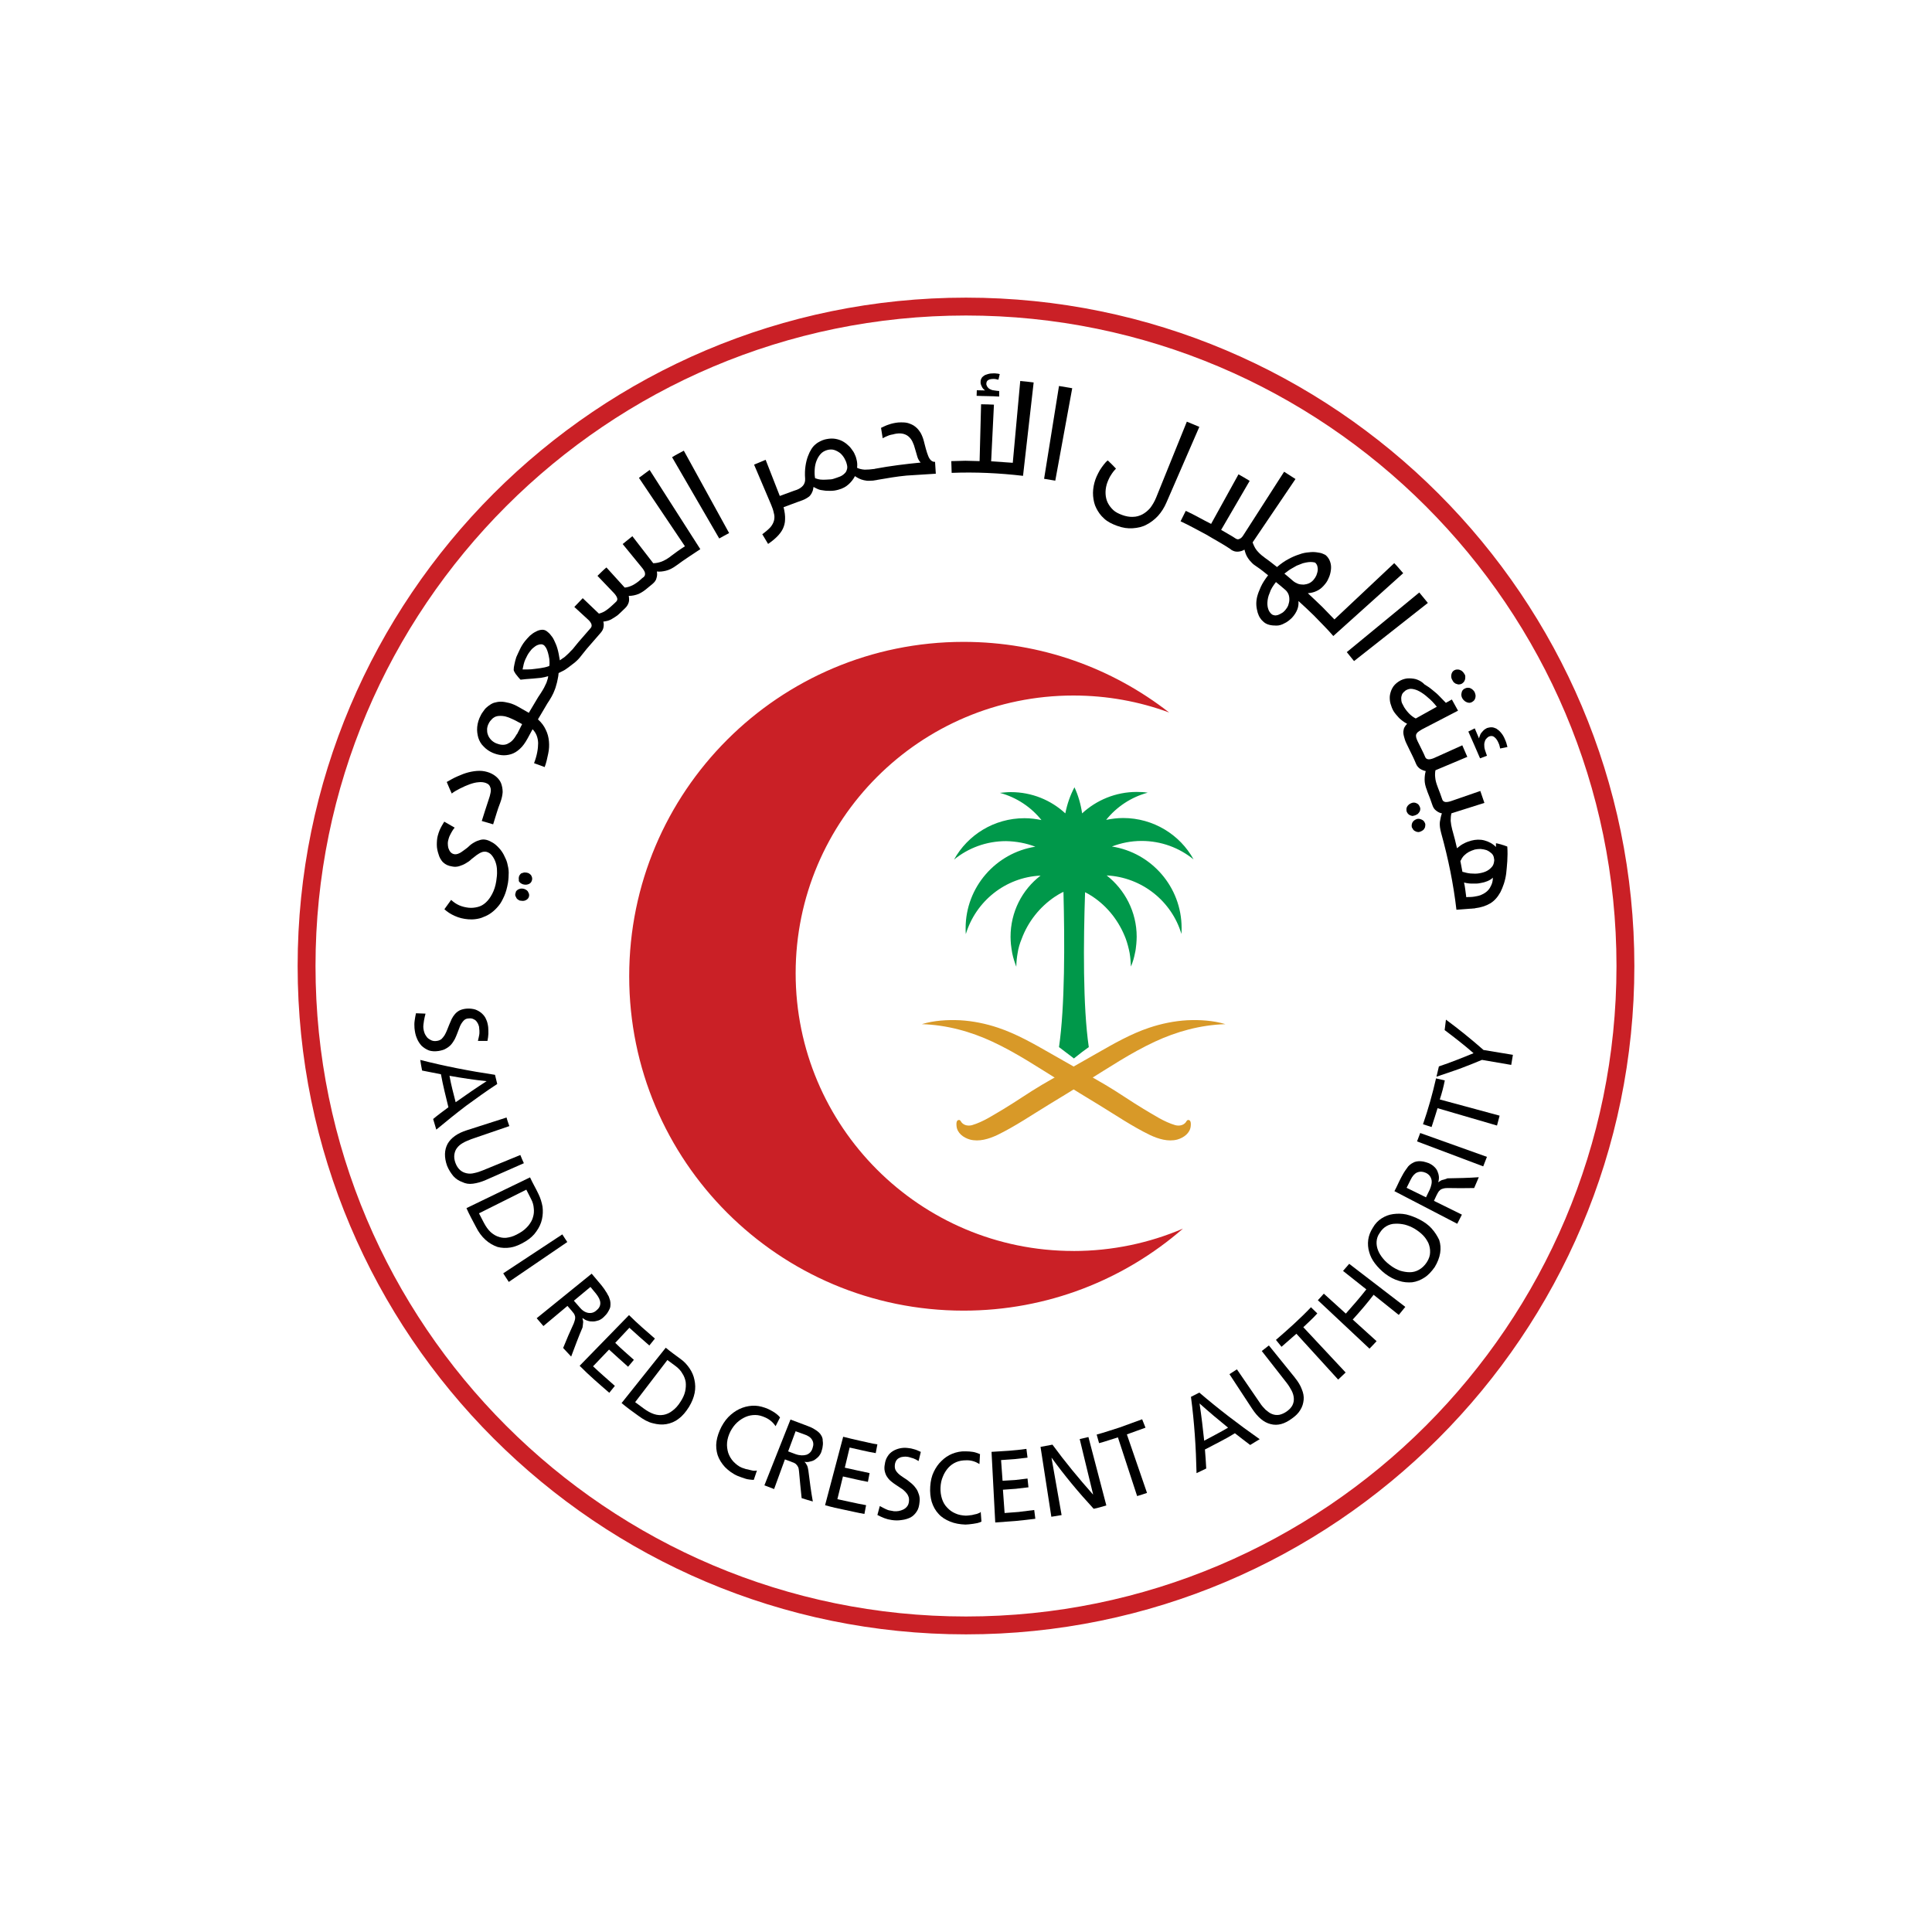 <svg xmlns="http://www.w3.org/2000/svg" id="Layer_1" viewBox="0 0 520 520"><defs><style>      .cls-1 {        fill: #00984a;      }      .cls-2 {        fill: #d89928;      }      .cls-3 {        fill: #ca2026;      }    </style></defs><path class="cls-3" d="M260,439.89c-99.23,0-179.89-80.67-179.89-179.89s80.67-179.89,179.89-179.89,179.89,80.67,179.89,179.89-80.67,179.89-179.89,179.89ZM260,84.92c-96.57,0-175.08,78.51-175.08,175.08s78.51,175.08,175.08,175.08,175.08-78.51,175.08-175.08-78.51-175.08-175.08-175.08Z"></path><g><g><path class="cls-1" d="M278.66,227.89c-10.58,1.66-18.76,10.84-18.76,21.92,0,.55,0,1.1.05,1.61,2.66-8.78,10.58-15.3,20.12-15.75-4.97,3.81-8.08,9.78-8.08,16.5,0,.65.05,1.3.1,1.96.1.8.2,1.61.35,2.41.25,1.25.65,2.46,1.1,3.66,0-1.25.15-2.51.35-3.66.2-1.35.6-2.66,1.1-3.86,1.71-4.62,4.87-8.58,8.88-11.29.75-.5,1.5-.95,2.36-1.35.35,13.44.4,30.85-1.2,41.79,1.15.9,2.36,1.76,3.51,2.66.2.15.3.25.5.4.2-.15.3-.25.5-.4,1.1-.9,2.31-1.81,3.51-2.66-1.61-10.99-1.45-28.29-1-41.69.7.35,1.4.75,2.06,1.2,4.06,2.71,7.12,6.67,8.88,11.29.45,1.25.8,2.56,1.05,3.86.2,1.2.3,2.41.35,3.66.5-1.15.85-2.36,1.1-3.66.2-.8.25-1.56.35-2.41.05-.65.1-1.25.1-1.96,0-6.72-3.21-12.69-8.08-16.5,9.53.5,17.51,6.97,20.12,15.75.05-.55.05-1.1.05-1.61,0-11.04-8.13-20.27-18.76-21.92,2.46-.95,5.17-1.5,7.98-1.5,5.32,0,10.18,1.86,14,4.97-3.66-6.67-10.84-11.14-18.96-11.14-1.56,0-3.06.2-4.57.5,2.81-3.51,6.72-6.12,11.19-7.32-.95-.15-1.96-.2-2.96-.2-5.67,0-10.84,2.21-14.7,5.77-.35-2.46-1.05-4.87-2.06-7.02-1.15,2.16-1.96,4.51-2.46,7.02-3.86-3.56-8.98-5.72-14.65-5.72-1,0-1.96.1-2.96.2,4.46,1.2,8.38,3.81,11.19,7.32-1.5-.3-2.96-.5-4.57-.5-8.18,0-15.3,4.51-18.96,11.14,3.81-3.11,8.68-4.97,14-4.97,2.71.05,5.42.55,7.88,1.5Z"></path><path class="cls-2" d="M319.55,274.6c-3.46.2-6.92.9-10.23,2.01-4.97,1.66-9.58,4.31-14.15,6.92-4.92,2.81-9.83,5.57-14.7,8.43-3.51,2.06-6.82,4.41-10.33,6.52-2.76,1.61-5.47,3.46-8.53,4.36-1,.25-2.11.1-2.81-.75-.2-.25-.3-.65-.7-.65-.75,0-.7,1.1-.65,1.61.15,1.91,1.86,3.16,3.61,3.66,2.46.65,5.07-.15,7.32-1.2,4.87-2.36,9.33-5.42,13.95-8.23,3.36-2.01,6.72-4.11,10.03-6.17,6.07-3.76,11.99-7.73,18.46-10.74,5.82-2.71,12.24-4.51,19.01-4.72-3.36-1-6.87-1.2-10.28-1.05Z"></path><path class="cls-2" d="M258.39,274.6c3.46.2,6.92.9,10.23,2.01,4.97,1.66,9.58,4.31,14.15,6.92,4.92,2.81,9.83,5.57,14.7,8.43,3.51,2.06,6.82,4.41,10.33,6.52,2.76,1.61,5.47,3.46,8.53,4.36,1,.25,2.11.1,2.81-.75.2-.25.3-.65.7-.65.75,0,.7,1.1.65,1.61-.15,1.91-1.86,3.16-3.61,3.66-2.46.65-5.07-.15-7.32-1.2-4.87-2.36-9.33-5.42-13.95-8.23-3.36-2.01-6.72-4.11-10.03-6.17-6.07-3.76-11.99-7.73-18.46-10.74-5.82-2.71-12.24-4.51-19.01-4.72,3.31-1,6.82-1.2,10.28-1.05Z"></path></g><path class="cls-3" d="M288.9,336.7c-41.29,0-74.75-33.51-74.75-74.75s33.51-74.75,74.75-74.75c9.08,0,17.76,1.61,25.78,4.57-15.25-11.89-34.46-19.01-55.33-19.01-49.71,0-90,40.28-90,90s40.28,90,90,90c22.57,0,43.24-8.33,59.04-22.07-9.03,3.86-19.01,6.02-29.5,6.02Z"></path></g><g><path d="M119.29,232.11c.6.6,1.4.95,2.41,1.1.65.15,1.35.1,1.96-.1.6-.2,1.15-.4,1.71-.75.55-.3,1.05-.65,1.5-1.1.5-.4.95-.75,1.4-1.1.45-.3.9-.6,1.3-.75.45-.2.85-.2,1.3-.15.6.15,1.1.45,1.5.95s.75,1.1,1,1.81.4,1.5.4,2.36c.05.9-.05,1.81-.2,2.76-.2,1.35-.6,2.51-1.1,3.46s-1.05,1.71-1.71,2.31c-.65.6-1.35,1-2.16,1.2s-1.61.3-2.51.2c-.85-.1-1.71-.3-2.51-.65-.8-.35-1.5-.85-2.16-1.45l-1.81,2.51c.75.7,1.66,1.3,2.81,1.81,1.1.5,2.31.8,3.61.9.65.05,1.3.05,2.01-.05s1.45-.25,2.16-.6c.7-.25,1.45-.65,2.11-1.15s1.3-1.1,1.91-1.86c.6-.7,1.05-1.61,1.5-2.61s.75-2.16,1-3.51c.15-1,.2-1.96.2-2.81s-.2-1.76-.4-2.56c-.2-.8-.6-1.5-.95-2.26-.35-.65-.8-1.3-1.3-1.81-.5-.55-1-1-1.56-1.35-.6-.35-1.15-.65-1.76-.8-.6-.15-1.1-.15-1.66,0s-1.1.35-1.61.65c-.55.3-1.05.65-1.5,1.1s-.95.75-1.4,1.1c-.45.35-.9.65-1.3.8-.4.2-.85.25-1.2.2-.45-.1-.75-.25-1.05-.6-.25-.3-.4-.65-.55-1.05-.1-.4-.15-.8-.15-1.25s.1-.85.2-1.2c.1-.4.25-.8.45-1.15.2-.35.35-.7.55-1,.2-.3.4-.65.65-.9l-2.81-1.61c-.2.35-.4.7-.65,1.1-.2.35-.4.75-.6,1.2s-.35,1-.5,1.5c-.2.75-.25,1.61-.25,2.46s.2,1.71.45,2.46c.25.95.7,1.66,1.25,2.26Z"></path><path d="M138.7,240.54c-.05.2-.05.45.05.65s.2.4.3.6c.15.2.3.3.55.45.2.15.45.2.7.2.55.1,1,0,1.4-.25s.65-.6.7-1.05c.05-.2,0-.45-.05-.65-.1-.2-.2-.4-.3-.6-.15-.2-.3-.3-.55-.45s-.45-.2-.7-.25-.5-.05-.75,0c-.2.05-.45.15-.65.25-.2.15-.35.25-.5.45-.05.25-.15.45-.2.65Z"></path><path d="M139.8,237.38c.15.2.3.3.55.45s.45.2.7.25c.55.1,1,0,1.4-.2s.65-.6.75-1.05c.05-.2.05-.45,0-.65s-.15-.4-.25-.6c-.15-.2-.3-.3-.5-.45s-.45-.2-.65-.25c-.25-.05-.5-.05-.75-.05-.2.05-.45.15-.65.2s-.35.25-.5.45-.2.35-.25.6c-.05.2-.05.45,0,.65-.05.3,0,.5.15.65Z"></path><path d="M123.9,212.19c.85-.45,1.71-.8,2.51-1.1.85-.3,1.61-.5,2.36-.55.75-.1,1.45,0,2.01.2.3.15.6.25.8.5.2.2.35.5.45.85s.1.8,0,1.3-.25,1.15-.55,1.96c-.65,1.86-1.2,3.76-1.81,5.62l3.06.9c.65-1.96,1.15-3.96,1.91-5.82.4-1.1.6-2.01.65-2.86,0-.85-.15-1.61-.4-2.31-.25-.65-.65-1.2-1.2-1.71-.55-.5-1.2-.9-1.96-1.2-.8-.3-1.71-.5-2.66-.5s-1.96.15-2.96.4-2.01.65-3.01,1.1c-1.05.45-1.96,1-2.86,1.5.45,1.05.85,2.06,1.35,3.11.6-.5,1.45-.95,2.31-1.4Z"></path><path d="M172.01,128.67l12.34,18.36c-1.35.85-2.61,1.76-3.86,2.71h0l-.1.1c-.9.65-1.71,1.1-2.41,1.35-.75.25-1.45.4-2.16.4l-5.62-7.27-2.61,2.11,5.37,6.57c.4.55.65,1,.65,1.35.05.4-.1.7-.35.95-.3.2-.65.5-.9.75-.65.6-1.4,1.1-2.06,1.45-.7.35-1.45.6-2.16.65l-4.92-5.42c-.85.7-1.61,1.5-2.41,2.26l4.51,4.72c.45.5.7.95.8,1.3.1.4-.05.7-.3.95l-.85.8c-.6.55-1.15,1.05-1.81,1.5-.6.45-1.25.7-1.96.9l-4.36-4.16-2.26,2.36,3.71,3.41c.5.45.75.85.9,1.25.1.4.05.7-.2,1l-3.31,3.81c-.3.35-.6.75-.9,1.1-.35.45-.7.9-1.1,1.25-.35.4-.7.75-1.1,1.1-.35.3-.65.65-1.05.85-.3.2-.65.45-.85.6-.2-1.25-.4-2.31-.65-3.16-.25-.9-.6-1.61-.9-2.26s-.65-1.1-1-1.5c-.3-.4-.65-.65-.95-.9-.4-.3-.85-.45-1.4-.4-.55.05-1.05.2-1.56.5-.55.25-1.1.65-1.61,1.1-.5.5-.95,1-1.35,1.5-.55.7-1,1.45-1.35,2.21-.35.7-.65,1.4-.95,2.06-.2.65-.4,1.3-.5,1.91-.15.6-.2,1.1-.2,1.5,0,.15.05.3.2.55.15.2.25.5.45.7.2.25.4.5.6.75.2.25.4.45.6.65.3-.05.75-.1,1.4-.15.6-.05,1.25-.1,1.96-.15.7-.05,1.4-.15,2.11-.2.7-.1,1.35-.25,1.96-.45,0,.2-.05.4-.1.65-.1.3-.2.65-.35,1.1-.2.4-.4.85-.65,1.35s-.6,1-.9,1.5c-.45.65-.9,1.35-1.3,2.06h0l-1.91,3.21-2.61-1.5c-.95-.55-1.86-.95-2.66-1.15s-1.56-.35-2.26-.35-1.3.15-1.86.3c-.55.2-1.05.5-1.5.85s-.85.7-1.15,1.15-.65.85-.85,1.3c-.6,1.1-.9,2.16-1,3.21s.05,2.01.3,2.91c.3.9.75,1.71,1.45,2.36.65.7,1.45,1.25,2.36,1.66.7.3,1.5.55,2.41.65.85.1,1.71,0,2.56-.25s1.66-.75,2.41-1.45c.75-.65,1.45-1.66,2.11-2.86l1.3-2.41c.95.95,1.45,2.21,1.5,3.71,0,1.5-.3,3.36-1.1,5.42l2.86,1.05c.45-1.2.7-2.41.95-3.61.25-1.15.3-2.26.2-3.31-.1-1.1-.35-2.11-.85-3.11-.45-1-1.15-1.96-2.11-2.81l1.96-3.31h0c.35-.65.75-1.25,1.15-1.86.4-.65.75-1.25,1.05-1.91.25-.65.55-1.25.7-1.91.2-.65.35-1.2.45-1.81.15-.6.2-1.1.25-1.66.25-.15.65-.3,1.1-.55.45-.2.95-.55,1.5-.95s1.1-.85,1.76-1.35c.65-.55,1.2-1.1,1.76-1.86l1.45-1.81,3.66-4.21c.5-.55.75-1.05.85-1.56.1-.55.1-1.1-.05-1.56.45-.05.9-.15,1.3-.25.4-.15.8-.3,1.15-.55.4-.2.7-.45,1.1-.7s.65-.55,1-.85l1.3-1.25c.55-.5.85-1.1,1-1.61s.1-1.15,0-1.71c.95,0,1.86-.2,2.71-.55.85-.4,1.56-.9,2.26-1.5.45-.4.95-.75,1.4-1.15.6-.5,1-1.05,1.1-1.61.2-.6.2-1.15.1-1.76.75.1,1.56,0,2.41-.2.85-.2,1.81-.65,2.81-1.4l.15-.1h0c2.01-1.5,4.16-2.86,6.32-4.31l-13.64-21.32-2.86,2.11ZM139.15,197.54c-.4.7-.8,1.3-1.25,1.76s-.9.7-1.4.95c-.5.2-.95.25-1.5.2-.5-.05-1-.2-1.5-.4-.55-.25-1.05-.6-1.4-1s-.65-.85-.8-1.35c-.2-.5-.2-1-.2-1.5.05-.55.2-1.05.45-1.5.2-.45.55-.85.9-1.2.35-.35.85-.65,1.4-.75s1.25-.1,2.06.05c.8.2,1.76.6,2.86,1.15l1.76.95-1.35,2.66ZM147.88,179.23c-.55.2-1.1.4-1.86.5-.65.15-1.4.2-2.06.3-.65.1-1.3.15-1.91.15h-1.4c.2-1.05.4-1.96.75-2.71s.7-1.45,1.1-1.96c.35-.5.7-.9,1.1-1.2.35-.3.7-.55,1.1-.7.35-.15.65-.2.95-.2s.55.1.75.25.35.4.6.75c.2.35.35.8.5,1.3s.25,1.1.35,1.66c.05.6.1,1.2,0,1.86Z"></path><path d="M196.24,143.47l-12.19-22.17c-1.1.6-2.11,1.1-3.16,1.76l12.69,21.87c.85-.5,1.76-.95,2.66-1.45Z"></path><path d="M251.87,127.46l-.2-3.16c-.4.05-.75-.1-1.1-.4-.25-.25-.55-.65-.75-1.2-.2-.5-.4-1.1-.6-1.81-.2-.65-.35-1.4-.55-2.11-.2-.8-.5-1.56-.85-2.21-.4-.65-.85-1.25-1.45-1.71-.6-.5-1.25-.75-2.01-1-.75-.2-1.61-.2-2.61-.15-.95.1-1.81.3-2.51.55-.7.2-1.45.6-2.11.9l.45,2.81c.2-.15.45-.25.75-.4s.65-.25.95-.4c.35-.1.65-.2,1.05-.25.3-.1.65-.15.9-.2.95-.15,1.76-.05,2.36.2.65.25,1.1.65,1.5,1.15s.65,1.1.9,1.76c.2.65.4,1.35.6,2.01.2.7.35,1.3.55,1.71.2.4.4.7.65.95-4.11.4-8.18.9-12.24,1.66l-.15.05c-1.05.15-1.96.2-2.66.2-.75-.05-1.45-.2-2.06-.5.1-.75.05-1.45-.1-2.06-.1-.5-.25-1-.5-1.5-.2-.55-.55-1.05-.9-1.5-.35-.5-.8-.95-1.3-1.35s-1.05-.75-1.66-1c-.65-.25-1.25-.4-1.96-.45-.7-.05-1.5.05-2.31.25-.35.1-.75.25-1.15.45s-.85.45-1.25.8c-.4.3-.8.75-1.15,1.3-.35.55-.65,1.15-.95,1.96s-.5,1.61-.65,2.61-.2,2.16-.1,3.46c.05.75-.2,1.4-.6,1.86-.45.5-1,.85-1.66,1.1l-.75.25-3.81,1.4-3.81-9.73-3.11,1.3,4.57,10.74c.35.8.6,1.56.75,2.31.2.65.2,1.35.05,1.96s-.45,1.2-.95,1.81c-.5.55-1.25,1.2-2.21,1.91l1.56,2.61c.95-.65,1.76-1.3,2.41-1.96s1.2-1.35,1.56-2.11.6-1.61.6-2.56c.05-.95-.1-2.01-.4-3.26l3.91-1.45,1.25-.45c.45-.2.8-.35,1.1-.55.3-.2.65-.4.85-.65.2-.25.45-.6.6-1,.2-.35.25-.8.35-1.35.35.2.75.4,1.2.6s1,.3,1.56.35c.55.1,1.15.1,1.86.1s1.35-.1,2.06-.3c1.15-.3,2.06-.8,2.81-1.5.7-.65,1.25-1.35,1.66-2.16.35.25.7.45,1.1.65s.85.35,1.3.45,1,.2,1.56.15c.6,0,1.2-.05,1.91-.2l.2-.05c2.61-.45,5.17-.9,7.83-1.15,2.61-.15,5.22-.35,7.88-.5ZM227.94,126.36c-.1.45-.3.8-.65,1.1-.3.3-.7.6-1.2.8-.5.2-1.1.4-1.71.6-.45.15-.95.2-1.45.2-.5.05-1,.05-1.5.05-.45,0-.9-.05-1.25-.15s-.65-.2-.8-.25c-.15-.8-.15-1.61-.1-2.41.05-.8.2-1.56.5-2.31s.65-1.3,1.1-1.81c.45-.5,1.05-.85,1.76-1.05.7-.2,1.4-.2,1.96,0,.6.2,1.1.5,1.56.85.45.4.8.85,1.1,1.35.25.5.5.95.6,1.4.2.65.25,1.15.1,1.61Z"></path><path d="M275.35,128.07l2.86-25.13c-1.2-.15-2.36-.3-3.61-.4l-2.01,22.02-5.82-.4.75-15.25c-1.15-.05-2.31-.1-3.46-.1l-.4,15.3-3.81-.1-3.81.1.1,3.16c6.37-.25,12.79.05,19.21.8Z"></path><path d="M268.93,105.24l-.6-.05c-.5-.05-.95-.15-1.3-.2-.35-.15-.65-.25-.9-.45-.2-.2-.4-.4-.5-.65-.1-.2-.2-.45-.15-.65,0-.45.2-.8.6-1,.4-.2.85-.25,1.45-.25.25,0,.5.05.7.1.2.05.35.1.5.1l.35-1.5c-.3-.1-.6-.15-.85-.15-.25-.05-.5-.05-.75-.05-.65,0-1.1.05-1.61.2-.45.15-.85.25-1.1.5-.3.2-.55.45-.65.75-.15.25-.2.6-.2.9s.05.6.15.8c.1.25.2.45.3.65.15.2.25.35.4.5s.25.2.4.3l-2.26-.05-.05,1.5c2.01.1,4.06.05,6.07.2v-1.5Z"></path><polygon points="288.59 104.49 285.03 103.89 281.02 128.87 284.03 129.37 288.59 104.49"></polygon><path d="M319.45,113.47l-8.28,20.47c-.45,1.1-1,2.01-1.61,2.81-.65.75-1.35,1.3-2.11,1.71-.8.4-1.61.65-2.56.65-.9.05-1.91-.15-2.86-.5s-1.76-.75-2.36-1.3c-.65-.6-1.1-1.2-1.5-1.96-.35-.7-.55-1.5-.6-2.36-.05-.85.05-1.71.3-2.61.15-.4.25-.8.45-1.2.2-.4.35-.8.6-1.15.2-.35.45-.7.7-1.05s.55-.6.75-.85c-.7-.75-1.45-1.5-2.21-2.21-.4.3-.75.7-1.1,1.15-.35.45-.7.95-1.05,1.5-.3.55-.6,1.1-.85,1.66-.25.6-.45,1.1-.6,1.71-.3,1.15-.45,2.36-.35,3.56.1,1.15.35,2.31.85,3.26.5,1,1.15,1.96,2.11,2.81.9.85,2.11,1.45,3.51,1.96,1.5.55,2.86.75,4.21.65s2.56-.35,3.66-.95c1.1-.55,2.16-1.35,3.11-2.36.95-1.05,1.71-2.26,2.31-3.66l8.83-20.32-3.36-1.4Z"></path><path d="M331.23,147.88c.65.45,1.3.65,1.96.6s1.2-.2,1.76-.55c.1.4.2.75.35,1.15s.35.8.6,1.15c.25.4.55.75.95,1.15.35.4.8.75,1.35,1.1l.15.1h0c1.05.7,2.01,1.5,2.96,2.26-.85,1.1-1.5,2.11-1.96,3.11s-.8,1.91-1,2.71c-.2.85-.25,1.61-.2,2.31s.2,1.3.35,1.91c.2.6.4,1.1.7,1.5.25.4.6.75.95,1.05.4.35.9.6,1.5.75s1.2.2,1.91.2,1.4-.2,2.11-.6c.7-.3,1.4-.85,2.06-1.5.7-.75,1.15-1.5,1.45-2.26s.35-1.5.3-2.16l.05-.05c1.35,1.25,2.76,2.51,4.06,3.81,1.76,1.86,3.61,3.61,5.27,5.57l18.81-16.91c-.8-.9-1.56-1.86-2.41-2.71l-16.1,15.15-3.26-3.36c-1.25-1.25-2.56-2.41-3.86-3.66l.05-.05c.7-.05,1.5-.2,2.21-.55.7-.3,1.4-.8,1.96-1.45.55-.6,1-1.2,1.3-1.96.35-.7.55-1.5.65-2.26s.05-1.5-.2-2.21c-.2-.65-.6-1.25-1.1-1.71-.2-.2-.5-.3-.95-.5s-.95-.25-1.56-.35c-.65-.1-1.35-.1-2.11,0-.75.05-1.66.2-2.56.55-.95.3-1.91.7-2.91,1.25-1.05.55-2.06,1.25-3.11,2.16-1.1-.85-2.21-1.76-3.31-2.51h0l-.1-.1c-.95-.65-1.61-1.35-2.11-1.96-.5-.65-.8-1.4-1.05-2.06l11.54-17.06-3.06-1.96-10.89,16.96c-.35.6-.7.95-1.1,1.1-.35.2-.65.15-1-.05-1.25-.85-2.66-1.56-3.96-2.36l7.68-13.19c-1-.6-1.96-1.2-3.01-1.76l-7.37,13.34c-2.31-1.15-4.51-2.46-6.82-3.51l-1.4,2.81c2.36,1.1,4.62,2.36,6.97,3.61,2.06,1.25,4.36,2.46,6.52,3.91ZM347.34,153.2c.6-.35,1.1-.65,1.66-.95.6-.25,1.1-.45,1.66-.65.55-.15,1.1-.25,1.5-.3s.85-.05,1.2,0,.6.1.7.2c.2.2.4.5.5.85s.15.75.1,1.2-.2.85-.35,1.3c-.2.45-.45.85-.8,1.25-.35.4-.75.7-1.2.9s-.95.3-1.4.35c-.5,0-1-.05-1.5-.2-.5-.2-1-.45-1.45-.85-.75-.65-1.5-1.3-2.26-1.91.6-.4,1.05-.85,1.66-1.2ZM343.42,156.66c.85.65,1.61,1.35,2.41,2.01.45.35.75.8.95,1.25.2.5.25.95.25,1.5,0,.5-.15,1-.3,1.5-.2.5-.5.95-.85,1.35-.25.3-.6.6-.9.75-.3.2-.65.35-1,.5-.3.1-.65.15-.95.1-.3-.05-.6-.15-.8-.35-.35-.3-.65-.7-.85-1.25s-.3-1.2-.25-1.96.2-1.56.6-2.46c.3-1,.9-1.91,1.71-2.96Z"></path><polygon points="364.44 177.93 384.31 162.28 382 159.47 362.49 175.52 364.44 177.93"></polygon><path d="M381.1,182.8c-.75-.2-1.61-.25-2.36-.2-.8.1-1.56.35-2.31.85s-1.35,1.1-1.71,1.81c-.35.65-.55,1.35-.65,2.06-.05.7,0,1.45.2,2.11.2.7.45,1.35.8,1.96.4.65.95,1.25,1.5,1.86.6.55,1.25,1.1,2.16,1.56-.25.25-.5.55-.65.85-.2.3-.3.65-.35,1.1-.05.4,0,.9.15,1.45s.3,1.15.65,1.86l.85,1.76h0c.6,1.2,1.2,2.41,1.71,3.66.25.65.65,1.1,1.15,1.45.5.3,1,.5,1.5.6-.2.7-.3,1.45-.3,2.31s.2,1.81.65,2.91l.05.2h0c.5,1.25,1,2.51,1.4,3.76.2.65.6,1.2,1.05,1.5.45.35.95.6,1.5.7-.25.65-.4,1.45-.55,2.31-.1.85.05,1.86.35,2.96l.05.2h0c1.86,6.72,3.26,13.54,4.06,20.47,1.1-.1,2.01-.15,2.66-.2s1.1-.1,1.45-.1c.3-.05.55-.05.65-.05s.2,0,.2-.05c1.66-.2,3.01-.65,4.11-1.3s2.01-1.66,2.76-3.01c.65-1.3,1.3-3.01,1.56-5.02.2-2.01.5-4.46.3-7.27-.15-.05-.25-.15-.55-.2-.2-.1-.5-.2-.75-.25-.25-.1-.6-.2-.85-.25-.3-.1-.6-.15-.9-.2v1c-.9-.9-1.96-1.45-3.11-1.76s-2.36-.25-3.51.05c-.65.2-1.35.4-1.96.75-.65.3-1.25.75-1.91,1.3-.35-1.56-.75-3.16-1.2-4.72h0l-.05-.15c-.25-.95-.4-1.81-.45-2.51,0-.75.05-1.4.2-2.01l8.88-2.81-1.1-3.21-7.98,2.76c-.65.2-1.1.25-1.5.2-.35-.1-.65-.3-.75-.65-.35-1.1-.8-2.21-1.2-3.26h0l-.05-.15c-.35-.9-.6-1.76-.65-2.46-.1-.7-.05-1.4.05-2.01l8.58-3.61-1.35-3.11-7.68,3.46c-.65.25-1.1.35-1.5.3s-.65-.25-.8-.6c-.45-1.1-1-2.11-1.5-3.16h0l-.55-1.1c-.2-.45-.35-.8-.4-1.1s-.05-.6.05-.8c.1-.2.25-.45.55-.65.25-.2.6-.4,1-.65l9.68-5.02-1.66-3.01-1.61.9c-.5-.5-1.05-1.1-1.61-1.66-.6-.65-1.25-1.2-1.96-1.76-.7-.6-1.45-1.1-2.21-1.56-.75-.8-1.56-1.15-2.31-1.4ZM401.21,238.58c-.3.65-.7,1.1-1.2,1.5-.45.35-1,.65-1.5.85-.55.2-1.1.3-1.71.4-.35.05-.7.1-1.1.1-.35,0-.65,0-1.05.05-.2-1.3-.3-2.66-.6-3.96.25.1.6.15.9.2.35.05.7.1,1.1.1h1.2c.4,0,.8-.05,1.25-.15.65-.1,1.2-.25,1.81-.5s1.1-.55,1.5-.95c0,.95-.25,1.76-.6,2.36ZM393.44,231.05c.2-.3.45-.65.75-.9.3-.3.7-.6,1.15-.85.45-.25,1-.45,1.61-.65.5-.1,1-.15,1.56-.15.55.05,1.1.15,1.56.3.5.2.95.5,1.35.85s.65.85.7,1.45c.1.35.05.75-.05,1.15-.1.4-.25.8-.6,1.15-.3.35-.7.7-1.25,1s-1.2.5-2.06.65c-.3.05-.7.1-1.1.1s-.85-.05-1.25-.05c-.45-.05-.85-.1-1.2-.2-.4-.1-.7-.2-1-.25l-.55-2.91c.1-.1.25-.4.4-.7ZM386.72,190.22l-5.67,3.16c-.6-.3-1.15-.7-1.66-1.2s-1-1.1-1.45-1.81c-.2-.35-.4-.75-.6-1.15-.15-.4-.2-.8-.2-1.25,0-.4.1-.8.25-1.15.2-.35.5-.65.95-1,.55-.3,1.1-.5,1.76-.4s1.3.3,2.01.7,1.5.95,2.26,1.66c.8.65,1.61,1.5,2.36,2.46Z"></path><path d="M391.43,183.75c.2.2.4.3.65.35.2.1.5.15.7.1.25,0,.5-.1.7-.2.2-.15.4-.3.55-.5s.2-.45.3-.65c.05-.25.05-.5.05-.8s-.15-.55-.3-.75c-.15-.25-.3-.45-.55-.65-.2-.2-.45-.25-.65-.35-.2-.1-.5-.1-.75-.1s-.5.1-.7.2c-.45.25-.7.65-.8,1.2-.1.55,0,1.05.3,1.5.15.3.3.55.5.65Z"></path><path d="M393.39,186.46c-.15.55-.05,1.05.2,1.5.15.25.3.45.55.65.2.2.45.3.65.4s.5.15.7.15c.25,0,.5-.1.7-.2.2-.15.4-.25.6-.5.15-.2.25-.4.3-.65s.1-.5.05-.75-.15-.55-.25-.8c-.15-.25-.3-.45-.55-.65-.2-.2-.45-.3-.65-.4s-.5-.1-.7-.1c-.25,0-.5.1-.7.2-.5.2-.8.6-.9,1.15Z"></path><path d="M395.2,196.89c1.05,2.41,2.16,4.82,3.16,7.22l1.86-.7-.25-.7c-.2-.6-.4-1.1-.45-1.61-.05-.5-.05-.95.05-1.3s.2-.7.45-.95c.2-.25.45-.45.7-.6.6-.25,1.1-.2,1.5.15.45.35.8.85,1.1,1.56.15.3.25.6.3.85s.1.45.15.65l1.96-.4c-.1-.4-.2-.75-.3-1.1s-.25-.65-.35-.9c-.3-.75-.65-1.35-1.1-1.86-.4-.5-.8-.8-1.25-1.1-.45-.2-.85-.35-1.3-.35s-.8.1-1.2.2c-.35.2-.65.35-.95.65-.25.25-.45.5-.65.75s-.25.55-.35.75-.15.45-.2.65l-1.15-2.71-1.71.85Z"></path><path d="M380.95,219.42c.2-.1.45-.2.65-.35.2-.2.3-.35.45-.55.1-.2.2-.4.2-.65.05-.2,0-.45-.1-.7-.1-.2-.2-.4-.35-.6-.2-.2-.35-.3-.6-.4-.2-.1-.45-.15-.65-.15-.25,0-.5.05-.7.15-.5.2-.85.5-1.1.9s-.25.85-.15,1.35c.1.2.2.4.35.6.2.2.35.3.55.4s.45.15.65.2c.3-.05.55-.1.8-.2Z"></path><path d="M380.4,223.33c.15.2.3.3.55.4.2.1.4.2.65.2.2.05.5,0,.7-.1s.45-.2.65-.35c.2-.15.35-.3.45-.55.15-.2.2-.4.2-.65.05-.2.05-.45-.05-.7-.1-.2-.2-.45-.35-.6-.2-.2-.35-.3-.6-.4-.2-.1-.45-.15-.65-.2-.25,0-.5,0-.7.1-.5.2-.85.45-1.1.9-.2.4-.25.85-.15,1.3.15.3.3.45.4.65Z"></path><path d="M115.42,282.72c.75.25,1.66.3,2.66.15.75-.15,1.45-.3,1.96-.65.55-.3,1-.65,1.4-1.1.35-.4.65-.9.95-1.4.25-.5.45-1,.65-1.5.25-.65.5-1.35.75-1.96s.6-1.1.95-1.5.8-.65,1.45-.65c.5-.05.9,0,1.25.2.35.15.65.35.85.65.2.25.4.6.5.9.15.35.2.65.2,1.05.05.3.05.6.05.85s0,.5-.05.75-.1.5-.15.75-.15.55-.2.9h2.56c.15-.65.2-1.25.25-1.91,0-.65,0-1.2-.05-1.81-.1-.75-.25-1.45-.55-2.06-.25-.65-.65-1.15-1.15-1.61s-1.1-.8-1.76-1.05c-.65-.2-1.45-.3-2.26-.25-.7.05-1.35.2-1.91.45-.5.25-.95.6-1.3,1-.35.4-.65.85-.9,1.35-.2.5-.45,1-.65,1.5-.2.5-.4,1.05-.6,1.5s-.4.95-.65,1.35-.55.75-.85,1.05c-.35.25-.75.45-1.3.5-.55.1-1.05,0-1.5-.2-.4-.2-.8-.45-1.1-.8-.25-.35-.5-.7-.65-1.1s-.25-.8-.3-1.2c-.05-.35-.05-.7,0-1.1.05-.35.1-.7.15-1.1.05-.35.15-.65.2-1,.1-.3.15-.6.2-.85l-2.56-.1c-.15.65-.25,1.3-.35,1.96-.1.65-.1,1.35-.05,2.01.1.95.25,1.86.6,2.66.3.8.75,1.5,1.3,2.11.6.55,1.2.95,1.96,1.25Z"></path><path d="M133.83,291.75c-.2-.8-.4-1.61-.6-2.46-6.67-1-13.49-2.31-20.12-4.01.15.95.3,1.96.5,2.86,1.71.35,3.41.65,5.07,1,.55,3.01,1.3,5.97,2.01,8.88-1.4,1.05-2.81,2.06-4.11,3.16l.85,2.86c2.66-2.21,5.32-4.36,8.03-6.42,2.76-2.01,5.52-4.01,8.38-5.87ZM120.99,289.55c3.31.6,6.62,1.1,9.98,1.45-2.81,1.81-5.57,3.71-8.33,5.67-.6-2.36-1.25-4.77-1.66-7.12Z"></path><path d="M127.31,318.59c1.1-.15,2.21-.45,3.46-1l10.23-4.51c-.35-.7-.65-1.5-.95-2.21l-10.03,4.11c-.85.35-1.61.6-2.36.75-.75.2-1.45.2-2.11.05-.65-.15-1.2-.4-1.71-.85s-.95-1.1-1.25-1.91-.4-1.56-.3-2.26c.1-.65.3-1.25.7-1.76.4-.55.95-1,1.56-1.35.65-.4,1.45-.7,2.31-1.05l10.23-3.51c-.25-.75-.55-1.5-.75-2.31l-10.64,3.41c-2.56.8-4.31,2.06-5.22,3.66-.9,1.66-.95,3.66-.15,5.92.45,1.1,1.05,2.01,1.71,2.81.65.7,1.45,1.25,2.36,1.56.9.45,1.81.6,2.91.45Z"></path><path d="M137.45,335.75c1.3-.2,2.61-.8,3.96-1.61,1.25-.75,2.26-1.66,2.96-2.71.75-1.05,1.25-2.11,1.5-3.26s.3-2.26.15-3.41c-.2-1.1-.55-2.31-1.1-3.41-.7-1.5-1.56-2.91-2.26-4.46l-17.11,8.28c.75,1.76,1.71,3.41,2.56,5.07.7,1.4,1.56,2.56,2.56,3.46,1,.9,2.06,1.5,3.21,1.91,1.1.3,2.31.35,3.56.15ZM134.39,332.94c-.8-.2-1.56-.65-2.31-1.3-.7-.65-1.3-1.5-1.86-2.56l-1.3-2.51,12.74-6.37,1.3,2.56c.4.75.65,1.61.7,2.41.1.8.05,1.61-.2,2.41-.2.8-.65,1.56-1.25,2.31-.6.7-1.35,1.4-2.36,1.96-1.1.65-2.06,1.05-2.96,1.2-.85.2-1.71.15-2.51-.1Z"></path><path d="M151.34,332.24l-15.9,10.48c.5.75,1,1.56,1.5,2.31l15.75-10.74c-.5-.7-.9-1.4-1.35-2.06Z"></path><path d="M156.96,355.97c0-.2,0-.35-.05-.55-.05-.2-.1-.4-.15-.6l.05-.05c.4.3.9.6,1.35.7.5.2,1,.2,1.5.2s1-.15,1.5-.3c.5-.2.95-.5,1.35-.9s.75-.75,1-1.15.45-.75.6-1.1c.15-.35.2-.7.2-1.1,0-.35,0-.7-.1-1.1-.1-.35-.2-.65-.35-1.05-.2-.3-.35-.65-.55-1-.2-.3-.45-.65-.65-1-.25-.3-.5-.65-.75-1l-2.66-3.16-14.8,11.99c.6.7,1.2,1.4,1.81,2.11l6.47-5.42,1.05,1.2c.2.25.45.55.6.75.2.2.25.45.35.7s.1.55.05.9c-.05.3-.2.7-.35,1.15-1,2.16-1.96,4.36-2.86,6.62l2.16,2.31c1-2.66,1.96-5.27,3.06-7.83.05-.45.15-.95.15-1.3ZM155.91,351.75l-1.45-1.66,4.46-3.71,1.5,1.81c.7.9,1.1,1.66,1.15,2.41.05.75-.25,1.45-.95,2.01-.65.65-1.45.9-2.31.75s-1.61-.65-2.41-1.61Z"></path><path d="M163.93,363.24c1.66,1.56,3.41,3.06,5.12,4.62l1.56-1.86c-1.66-1.5-3.41-2.96-5.02-4.57l3.81-4.06c1.76,1.61,3.56,3.21,5.37,4.77l1.5-1.86c-2.36-2.06-4.77-4.11-6.97-6.32l-13.29,13.64c2.51,2.56,5.27,4.92,7.98,7.27l1.5-1.86c-1.96-1.76-3.96-3.46-5.87-5.27l4.31-4.51Z"></path><path d="M185.61,368.31c-.65-.95-1.45-1.86-2.46-2.56-1.35-1-2.71-1.96-3.96-3.01l-11.89,14.9c1.45,1.2,3.01,2.36,4.57,3.46,1.3.95,2.51,1.66,3.81,1.96,1.3.35,2.51.45,3.66.25s2.31-.65,3.31-1.45c1.05-.75,1.96-1.86,2.81-3.21.75-1.25,1.25-2.46,1.5-3.71s.2-2.41-.05-3.56c-.2-1.05-.65-2.11-1.3-3.06ZM184.4,374.53c-.2.9-.65,1.86-1.25,2.76-.65,1.05-1.4,1.86-2.16,2.41-.75.6-1.56.95-2.36,1.1-.85.15-1.71.1-2.61-.2-.9-.3-1.81-.8-2.76-1.5l-2.31-1.71,8.68-11.34,2.31,1.71c.7.55,1.3,1.15,1.71,1.91.45.65.75,1.45.9,2.26.1.85.05,1.71-.15,2.61Z"></path><path d="M201.86,395.65c-.35-.1-.75-.2-1.1-.25-.35-.15-.7-.2-1.05-.35-.9-.35-1.66-1-2.31-1.66-.65-.7-1.1-1.5-1.4-2.36-.25-.85-.4-1.81-.3-2.81.1-1,.4-1.96.9-2.96.5-.95,1.1-1.76,1.81-2.41s1.5-1.15,2.31-1.5,1.66-.5,2.56-.5,1.76.25,2.66.65c1.15.5,2.11,1.3,2.81,2.36l1.2-2.36c-.45-.55-.95-.95-1.45-1.3-.55-.35-1.1-.65-1.71-.95-1.15-.5-2.36-.85-3.51-.9s-2.36.15-3.46.55c-1.1.4-2.11,1-3.11,1.86s-1.81,1.91-2.51,3.21c-.7,1.35-1.15,2.66-1.35,3.96-.2,1.3-.05,2.56.3,3.71.4,1.15,1.05,2.21,1.96,3.21.95.95,2.06,1.81,3.46,2.41.55.2,1.15.45,1.96.7.4.15.75.2,1.15.25s.75.1,1.2.1l.85-2.51c-.25.05-.6.05-.95.05-.2-.05-.55-.1-.9-.2Z"></path><path d="M221.22,386.67c-.2-.3-.35-.65-.6-.9s-.5-.5-.8-.7-.65-.4-.95-.6c-.35-.2-.7-.35-1.1-.5-.4-.15-.75-.3-1.15-.45l-3.86-1.45-7.02,17.71,2.61,1,2.91-7.98,1.5.55c.3.15.65.25.9.35.25.15.5.25.65.45.2.2.35.4.5.7.15.3.2.7.25,1.2.2,2.36.45,4.77.7,7.17,1,.3,2.01.65,3.01.9-.5-2.76-.85-5.52-1.2-8.33-.1-.65-.2-1.1-.4-1.45-.1-.2-.2-.3-.3-.5-.15-.15-.25-.3-.4-.45v.05c.55.1,1.05.1,1.5-.05.5-.1,1-.25,1.4-.55s.8-.6,1.1-1,.6-.9.7-1.45c.2-.55.25-1.05.3-1.5s0-.9-.05-1.25c.05-.3-.1-.65-.2-.95ZM218.71,389.73c-.25.9-.8,1.5-1.61,1.81-.8.25-1.81.25-2.96-.15l-2.01-.75,2.01-5.42,2.21.8c1.1.35,1.86.85,2.21,1.5.4.65.45,1.35.15,2.21Z"></path><path d="M226.94,386.72l-4.87,18.41c1.76.5,3.51.9,5.27,1.25s3.51.8,5.32,1.1l.45-2.36c-2.61-.45-5.17-1.1-7.73-1.61l1.5-6.12c2.26.5,4.51,1.05,6.72,1.45l.45-2.36c-2.21-.45-4.41-.95-6.67-1.45l1.3-5.42c2.36.5,4.62,1.1,7.02,1.5l.45-2.36c-1.56-.2-3.06-.65-4.62-.95-1.56-.35-3.06-.7-4.62-1.1Z"></path><path d="M241.29,393.04c.2-.3.5-.55.8-.65.3-.2.65-.25,1.05-.3.35-.05.7-.05,1.05,0,.3.05.6.1.85.2s.5.15.7.2c.2.1.5.2.7.3.2.15.5.25.8.45l.6-2.46c-.6-.25-1.15-.55-1.76-.7-.6-.2-1.15-.3-1.76-.35-.75-.1-1.45-.05-2.16.1-.65.15-1.3.4-1.86.75s-1.05.8-1.4,1.4c-.4.6-.65,1.3-.75,2.11-.15.7-.15,1.4,0,1.96.15.6.35,1.1.65,1.5.3.45.65.85,1.1,1.2.4.35.85.65,1.3.95.45.3.9.6,1.35.9.45.25.8.6,1.15.95.3.3.6.7.75,1.1.2.4.25.85.2,1.4s-.2,1.05-.5,1.4c-.25.35-.65.65-1.05.85-.4.2-.8.3-1.25.4-.45.05-.85.1-1.25.05-.35-.05-.7-.15-1.1-.2s-.7-.2-1.05-.35c-.3-.15-.65-.3-.9-.45s-.55-.3-.75-.4l-.65,2.41c.6.3,1.2.6,1.86.85.65.25,1.25.4,1.96.5.95.15,1.86.15,2.76,0,.85-.1,1.66-.35,2.36-.7.65-.35,1.25-.95,1.66-1.61.45-.65.65-1.5.75-2.56.1-.75,0-1.5-.2-2.06-.2-.6-.4-1.1-.75-1.56-.3-.45-.7-.9-1.1-1.25-.45-.35-.85-.7-1.3-1.05-.65-.4-1.2-.8-1.71-1.15-.55-.4-.95-.8-1.25-1.25-.3-.4-.4-.95-.35-1.56.05-.65.25-1,.45-1.35Z"></path><path d="M263.26,407.34c-.3.15-.65.2-1.1.3-.35.1-.75.2-1.1.2-.4.05-.75.1-1.1.1-1-.05-1.96-.2-2.81-.6-.85-.35-1.61-.9-2.21-1.56-.65-.65-1.1-1.45-1.4-2.36-.3-.95-.45-1.96-.4-3.06.05-1.1.25-2.06.65-2.96.35-.9.85-1.66,1.45-2.36.6-.65,1.3-1.15,2.11-1.5s1.71-.5,2.71-.5c1.25-.05,2.41.3,3.56,1l.15-2.66c-.65-.25-1.25-.5-1.91-.6s-1.25-.15-1.96-.15c-1.3-.05-2.46.2-3.61.65-1.1.45-2.06,1.1-2.91,1.96-.85.8-1.5,1.76-2.06,2.91s-.85,2.46-.95,3.96c-.1,1.5.05,2.91.4,4.11.4,1.25,1,2.36,1.86,3.26.8.9,1.86,1.56,3.11,2.06,1.2.5,2.61.75,4.11.8.6,0,1.25-.1,2.06-.2.4-.05.8-.15,1.15-.2.35-.1.75-.2,1.1-.4l-.2-2.66c-.05.2-.35.35-.7.45Z"></path><path d="M274.35,406.93l-3.96.3-.45-6.27,3.46-.25,3.41-.4-.25-2.36-3.36.4-3.36.2-.4-5.57,3.56-.25,3.56-.4-.3-2.36c-1.56.2-3.11.4-4.67.5l-4.72.3,1,19.01,5.42-.4c1.81-.15,3.61-.4,5.37-.6l-.3-2.36-4.01.5Z"></path><path d="M290.6,387.32l3.61,14.9h-.05c-3.91-4.41-7.52-8.78-10.89-13.39l-3.21.6,2.91,18.81,2.76-.45-2.71-15.4h.05c3.46,4.77,7.17,9.23,11.29,13.7,1.15-.2,2.31-.6,3.41-.9l-4.82-18.41-2.36.55Z"></path><path d="M308.31,384.26l-.9-2.26c-2.01.7-4.01,1.5-6.07,2.21-2.06.65-4.11,1.35-6.17,1.91l.65,2.31c1.71-.45,3.36-1.05,5.07-1.56l5.17,15.8c.9-.25,1.76-.55,2.66-.85l-5.42-15.75,5.02-1.81Z"></path><path d="M320.55,375.98c.9,6.77,1.35,13.54,1.5,20.52l2.61-1.25c-.1-1.71-.2-3.41-.35-5.12,1.35-.65,2.71-1.45,4.06-2.11,1.35-.7,2.71-1.45,4.01-2.26,1.35,1.1,2.76,2.11,4.11,3.16.85-.55,1.76-1.05,2.56-1.56-5.72-4.01-11.09-8.13-16.25-12.54l-2.26,1.15ZM330.53,384.26c-2.11,1.25-4.31,2.36-6.42,3.51-.35-3.36-.75-6.72-1.25-10.03,2.46,2.21,5.07,4.41,7.68,6.52Z"></path><path d="M348.54,370.81l-7.02-8.68-1.91,1.5,6.67,8.53c.55.7,1,1.45,1.35,2.11s.55,1.35.6,2.01c.05.65-.05,1.3-.35,1.91s-.8,1.15-1.5,1.66-1.4.8-2.06.95c-.65.1-1.3.05-1.91-.2-.6-.2-1.15-.65-1.76-1.15-.55-.55-1.1-1.15-1.61-1.96l-6.12-8.93-2.01,1.3,6.12,9.33c1.5,2.26,3.11,3.66,4.97,4.11,1.91.5,3.76-.05,5.72-1.5,1-.7,1.76-1.45,2.26-2.31.55-.85.8-1.76.9-2.71s-.1-1.91-.5-2.86c-.35-1-1-2.06-1.86-3.11Z"></path><path d="M354.56,353.51l-1.71-1.66c-2.96,3.11-6.17,5.97-9.43,8.78l1.5,1.86,4.01-3.51,11.24,12.34,2.01-1.91-11.39-12.19c1.25-1.2,2.61-2.41,3.76-3.71Z"></path><path d="M361.48,342.07l6.27,4.97c-1.76,2.26-3.66,4.41-5.52,6.52l-5.92-5.37c-.55.65-1.1,1.2-1.61,1.76l13.9,13.04c.65-.65,1.25-1.3,1.91-2.01l-6.42-5.82c1.96-2.16,3.86-4.36,5.62-6.67l6.77,5.42,1.76-2.16-15.1-11.59-1.66,1.91Z"></path><path d="M385.36,330.68c-.85-.95-1.96-1.76-3.21-2.41s-2.46-1.1-3.66-1.4c-1.25-.25-2.36-.25-3.51-.1s-2.16.55-3.11,1.15-1.76,1.45-2.36,2.51c-.7,1.1-1.1,2.16-1.25,3.26s-.05,2.26.25,3.26c.3,1.1.8,2.11,1.56,3.11s1.71,1.96,2.81,2.81c1.15.85,2.36,1.5,3.61,1.86,1.2.4,2.41.5,3.61.4,1.15-.15,2.26-.6,3.26-1.25,1.05-.65,1.96-1.66,2.81-2.86.75-1.25,1.25-2.51,1.45-3.76s.1-2.41-.25-3.51c-.5-1.05-1.15-2.11-2.01-3.06ZM384.01,339.76c-.6.9-1.3,1.56-2.11,2.01-.8.45-1.61.65-2.46.65s-1.71-.15-2.56-.4c-.85-.3-1.71-.75-2.46-1.3s-1.5-1.15-2.11-1.91c-.6-.7-1.1-1.5-1.4-2.26s-.45-1.56-.4-2.36c.05-.8.3-1.61.85-2.36.5-.8,1.1-1.4,1.81-1.81.7-.4,1.5-.65,2.36-.65.85-.05,1.71.05,2.61.25.9.25,1.76.6,2.61,1.1.8.5,1.56,1.05,2.21,1.71s1.1,1.35,1.5,2.16c.3.75.5,1.61.45,2.51,0,.8-.3,1.76-.9,2.66Z"></path><path d="M388.17,317.59c-.2.05-.3.15-.5.25s-.3.2-.5.35l-.05-.05c.15-.55.2-1.05.15-1.5-.05-.5-.2-1-.4-1.45s-.5-.85-.9-1.2c-.35-.35-.85-.65-1.35-.9-.55-.2-1.05-.35-1.5-.45s-.9-.1-1.25-.1-.75.1-1.1.2c-.3.15-.65.3-.95.5s-.55.45-.8.7c-.2.25-.45.6-.65.9-.2.3-.45.65-.65,1-.2.35-.4.7-.6,1.1-.65,1.2-1.15,2.46-1.81,3.66l16.91,8.78c.45-.8.8-1.66,1.25-2.46l-7.52-3.71.65-1.4c.15-.3.3-.6.45-.85s.3-.45.55-.65c.2-.2.5-.3.8-.4s.75-.15,1.2-.15c2.36.05,4.77.05,7.17,0l1.25-2.91c-2.81.2-5.62.25-8.43.3-.55.25-1.05.35-1.4.45ZM384.76,320.3l-.95,1.96-5.22-2.56,1.05-2.11c.5-1.05,1.1-1.71,1.76-2.01s1.45-.3,2.26.05c.85.35,1.4,1,1.61,1.81.2.75,0,1.71-.5,2.86Z"></path><polygon points="381.4 307.21 399.21 313.93 400.21 311.37 382.25 304.95 381.4 307.21"></polygon><path d="M388.87,290.8l-2.36-.55c-.95,4.16-2.11,8.33-3.51,12.34l2.31.75c.55-1.71,1.1-3.36,1.61-5.07l16,4.67.7-2.66-16.1-4.36c.55-1.66,1-3.36,1.35-5.12Z"></path><path d="M399.31,282.62c-3.31-2.91-6.72-5.67-10.13-8.18l-.35,2.81c2.61,1.96,5.32,4.06,7.78,6.22-3.16,1.3-6.22,2.51-9.33,3.56l-.65,2.76c2.01-.65,4.11-1.4,6.17-2.11,2.01-.75,4.06-1.56,6.07-2.41l7.88,1.35.45-2.71-7.88-1.3Z"></path></g></svg>